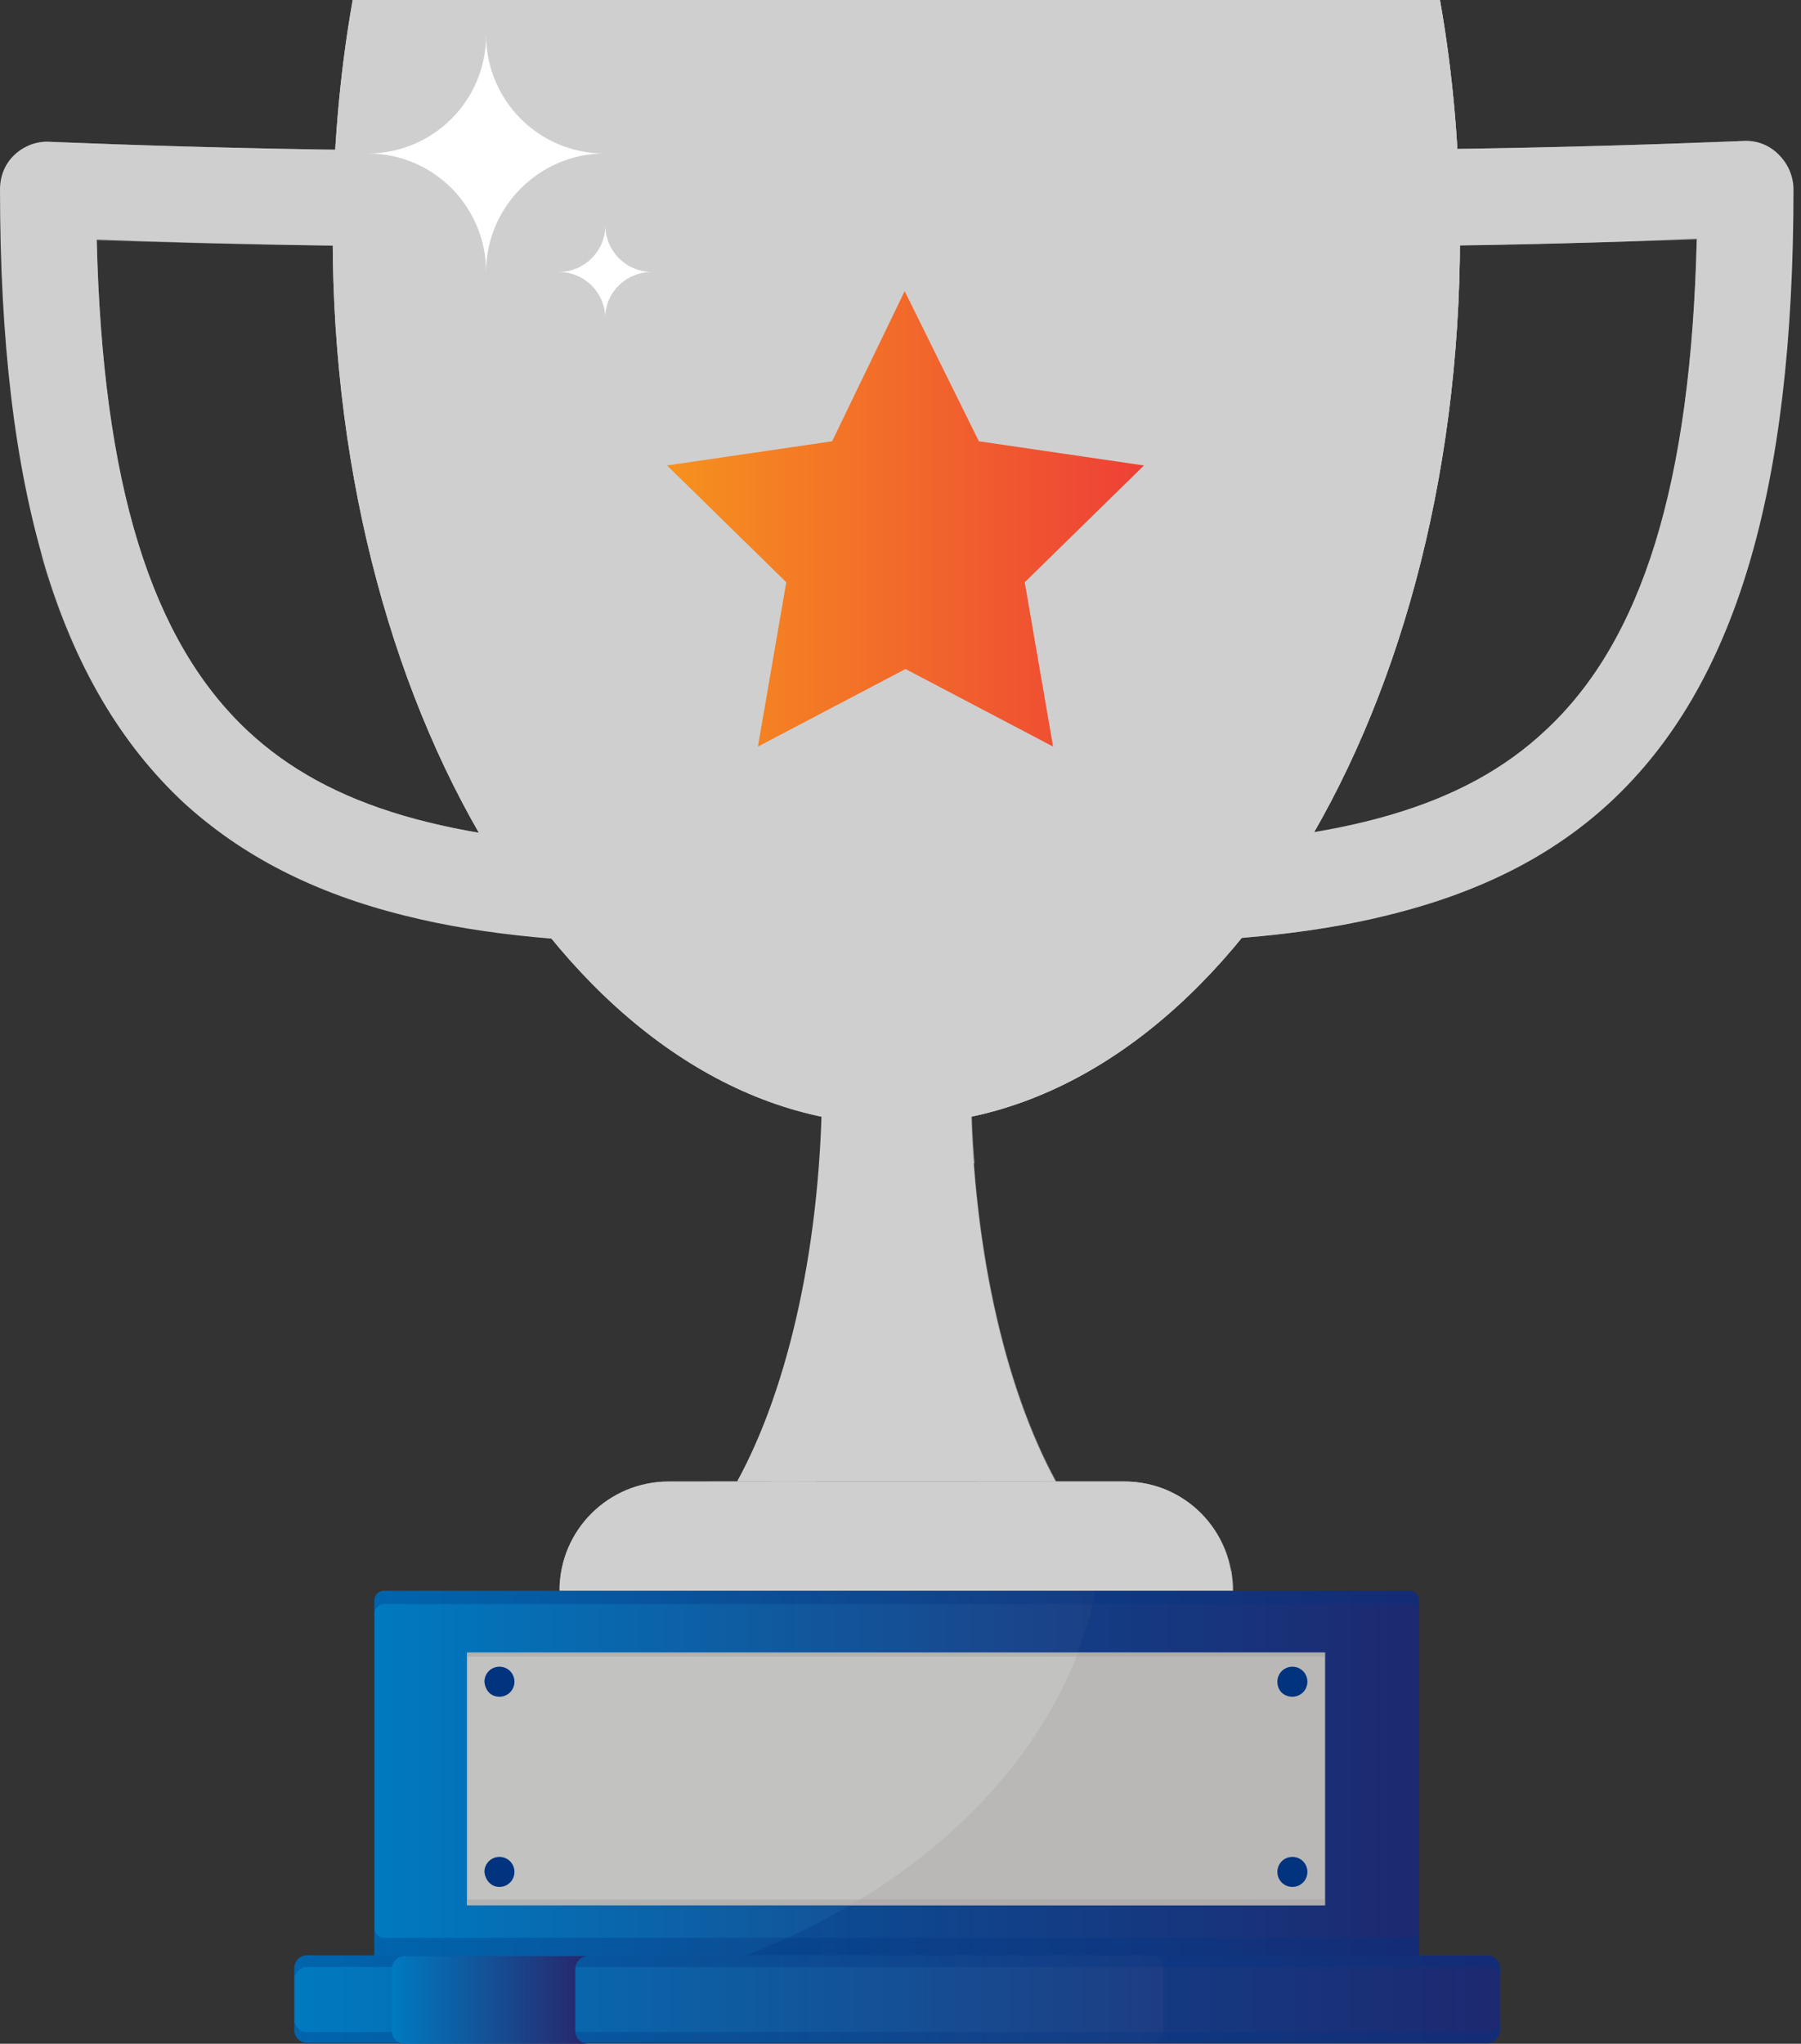 <svg xmlns="http://www.w3.org/2000/svg" xmlns:xlink="http://www.w3.org/1999/xlink" id="Layer_1" x="0px" y="0px" viewBox="0 0 216 245" style="enable-background:new 0 0 216 245;" xml:space="preserve"><rect x="0" y="0" width="216" height="245" fill="#333333" stroke="none"/><style type="text/css">	.st0{fill:#CFCFCF;}	.st1{opacity:0.5;}	.st2{fill:url(#SVGID_1_);}	.st3{fill:#FFFFFF;}	.st4{fill:url(#SVGID_00000138572045050269798290000003786298237136871071_);}	.st5{opacity:0.3;}	.st6{fill:#01337F;}	.st7{fill:url(#SVGID_00000056422499796655599170000002274097156643180680_);}	.st8{fill:url(#SVGID_00000095300978948231455000000012433931906446535334_);}	.st9{fill:#C2C2C0;}	.st10{fill:#A3A2A1;}</style><path class="st0" d="M88.4,177.6c6.2-11.3,10.2-28.8,10.2-48.4c0-1.8,0-3.6-0.1-5.4h18c-0.1,1.8-0.1,3.6-0.1,5.4 c0,19.6,4,37,10.2,48.4H88.4z"></path><g class="st1">	<path class="st0" d="M116.5,129.3c0-1.8,0-3.6,0.1-5.4h-18c0.1,1.8,0.1,3.6,0.1,5.4c0,3.5-0.1,6.9-0.4,10.2c0,0,8.7-5.3,18.6,0  C116.6,136.2,116.5,132.8,116.5,129.3L116.5,129.3z"></path></g><g class="st1">	<path class="st0" d="M103,123.9h-2.6c0.1,1.8,0.1,3.6,0.1,5.4c0,19.6-3.2,37-8.1,48.4h5.5c3.1-11.3,5.1-28.8,5.1-48.4  C103.1,127.5,103.1,125.7,103,123.9z"></path></g><g class="st1">	<path class="st0" d="M126.7,177.6h-9.6c-3.1-11.3-5.1-28.8-5.1-48.4c0-1.8,0-3.6,0-5.4h4.5c-0.1,1.8-0.1,3.6-0.1,5.4  C116.5,148.9,120.5,166.3,126.7,177.6L126.7,177.6z"></path></g><path class="st0" d="M82.8,113.2L82.8,113.2c-14.1-0.1-24.9-1.1-34.1-3.4c-11-2.7-19.7-7.2-26.7-13.6C7,82.2,0,58.9,0,22.7 c0-1.6,0.6-3.1,1.8-4.2C2.9,17.5,4.4,16.9,6,17c0.4,0,44.6,2,76.5,0.5c1.6-0.1,3.1,0.5,4.2,1.6c1.1,1.1,1.8,2.6,1.8,4.2v84.2 c0,1.5-0.6,3-1.7,4.1C85.7,112.5,84.3,113.2,82.8,113.2z M11.6,28.7c0.7,29.3,6.5,48.1,18.2,59c9.7,9,24,13.2,47.2,13.9V29.2 C52.8,30,23.9,29.2,11.6,28.7L11.6,28.7z"></path><g class="st1">	<path class="st0" d="M16.8,23.4c-2.9-0.1-5.4,2.3-5.2,5.3c0,0,0,0,0,0.1C24,29.2,52.9,30,77,29.2v-5.5  C55.7,24.4,30.9,23.8,16.8,23.4L16.8,23.4z"></path></g><g class="st1">	<path class="st0" d="M77,101.5v-1.4C77.1,100.8,77.1,101.3,77,101.5z"></path>	<path class="st0" d="M11.6,28.7l0.1,0.1C11.7,28.7,11.6,28.7,11.6,28.7c0.7,29.4,6.5,48.2,18.2,59c9.7,9,24,13.2,47.2,13.9  c-1.6,2.8-10.9,1.4-10.9,1.4C3.2,102.1,11.6,28.7,11.6,28.7z"></path></g><g class="st1">	<path class="st0" d="M88.4,108.3V24.1c0-1.6-0.6-3.1-1.8-4.2c-1.1-1.1-2.7-1.7-4.2-1.6c-31.9,1.5-76-0.5-76.5-0.5  c-1.6-0.1-3.1,0.5-4.2,1.6c-0.8,0.8-1.3,1.7-1.6,2.7c0.1-1.4,0.7-2.7,1.8-3.6C2.9,17.5,4.4,16.9,6,17c0.4,0,44.6,2,76.5,0.5  c1.6-0.1,3.1,0.5,4.2,1.6c1.1,1.1,1.8,2.6,1.8,4.2v84.2c0,0.5-0.1,1-0.2,1.4C88.3,108.6,88.4,108.5,88.4,108.3L88.4,108.3z"></path></g><g class="st1">	<path class="st0" d="M72.5,110.9c5.3,0.1,9.9,0.4,14,0.9c-1,0.9-2.3,1.3-3.7,1.3h0c-14.1-0.1-24.9-1.1-34.1-3.4  c-11-2.7-19.7-7.2-26.7-13.6C14.1,88.8,8.4,78.9,4.8,66C11.2,85.2,28,110.4,72.5,110.9z"></path></g><path class="st0" d="M128.3,111.5c-1.1-1.1-1.7-2.5-1.7-4.1V23.2c0-1.6,0.6-3.1,1.8-4.2c1.1-1.1,2.7-1.7,4.2-1.6 c31.9,1.5,76-0.5,76.5-0.5c1.6-0.1,3.1,0.5,4.2,1.6c1.1,1.1,1.8,2.6,1.8,4.2c0,36.2-7,59.5-21.9,73.4c-7,6.5-15.7,10.9-26.7,13.6 c-9.2,2.3-20,3.3-34.1,3.4h0C130.8,113.2,129.3,112.5,128.3,111.5L128.3,111.5z M138.1,29.2v72.3c23.3-0.7,37.6-4.9,47.2-13.9 c11.7-10.8,17.5-29.7,18.2-59C191.2,29.2,162.3,30,138.1,29.2L138.1,29.2z"></path><g class="st1">	<path class="st0" d="M138.1,23.7v5.5c24.1,0.8,53-0.1,65.4-0.5c0,0,0,0,0-0.1c0.1-2.9-2.3-5.4-5.2-5.3  C184.2,23.8,159.4,24.4,138.1,23.7L138.1,23.7z"></path></g><g class="st1">	<path class="st0" d="M138.1,101.5v-1.4C138,100.8,138,101.3,138.1,101.5z"></path>	<path class="st0" d="M203.5,28.7l-0.1,0.1C203.4,28.7,203.5,28.7,203.5,28.7c-0.7,29.4-6.5,48.2-18.2,59c-9.7,9-24,13.2-47.2,13.9  c1.6,2.8,10.9,1.4,10.9,1.4C211.9,102.1,203.5,28.7,203.5,28.7L203.5,28.7z"></path></g><g class="st1">	<path class="st0" d="M126.7,108.3V24.1c0-1.6,0.6-3.1,1.8-4.2c1.1-1.1,2.7-1.7,4.2-1.6c31.9,1.5,76-0.5,76.5-0.5  c1.6-0.1,3.1,0.5,4.2,1.6c0.8,0.8,1.3,1.7,1.6,2.7c-0.1-1.4-0.7-2.7-1.8-3.6c-1.1-1.1-2.7-1.7-4.2-1.6c-0.4,0-44.6,2-76.5,0.5  c-1.6-0.1-3.1,0.5-4.2,1.6c-1.1,1.1-1.8,2.6-1.8,4.2v84.2c0,0.5,0.1,1,0.2,1.4C126.7,108.6,126.7,108.5,126.7,108.3L126.7,108.3z"></path></g><g class="st1">	<path class="st0" d="M142.6,110.9c-5.3,0.1-9.9,0.4-14,0.9c1,0.9,2.3,1.3,3.7,1.3h0c14.1-0.1,24.9-1.1,34.1-3.4  c11-2.7,19.7-7.2,26.7-13.6c7.9-7.3,13.5-17.2,17.1-30.2C203.9,85.2,187.1,110.4,142.6,110.9z"></path></g><path class="st0" d="M42.3,0c-1.6,9-2.4,18.5-2.4,28.3c0,58.8,30.3,106.5,67.6,106.5c37.3,0,67.6-47.7,67.6-106.5 c0-9.8-0.8-19.3-2.4-28.3H42.3z"></path><path class="st0" d="M42.3,0c-1.6,9-2.4,18.5-2.4,28.3c0,58.8,30.3,106.5,67.6,106.5c37.3,0,67.6-47.7,67.6-106.5 c0-9.8-0.8-19.3-2.4-28.3H42.3z"></path><g class="st1">	<path class="st0" d="M172.7,0h-24.4c1,9,1.5,18.5,1.5,28.3c0,58.8-19,106.5-42.3,106.5c37.3,0,67.6-47.7,67.6-106.5  C175.1,18.5,174.3,9,172.7,0z"></path></g><linearGradient id="SVGID_1_" gradientUnits="userSpaceOnUse" x1="79.789" y1="62.179" x2="137.13" y2="62.179">	<stop offset="0" style="stop-color:#F6921E"></stop>	<stop offset="1" style="stop-color:#EE4036"></stop></linearGradient><path class="st2" d="M108.5,34.9l8.9,18l19.8,2.9l-14.3,14l3.4,19.7l-17.7-9.3l-17.7,9.3l3.4-19.7l-14.3-14l19.8-2.9L108.5,34.9z"></path><g class="st1">	<path class="st0" d="M65.2,28.3c0-9.8,0.5-19.3,1.5-28.3H50c-1.4,9-2.1,18.5-2.1,28.3c0,58.8,26.7,106.5,59.6,106.5  C84.1,134.8,65.2,87.1,65.2,28.3z"></path></g><path class="st3" d="M72.5,18.4c-7.9,0-14.2-6.4-14.2-14.2c0,7.9-6.4,14.2-14.2,14.2c7.9,0,14.2,6.4,14.2,14.2 C58.3,24.8,64.7,18.4,72.5,18.4z"></path><path class="st3" d="M78.2,32.6c-3.1,0-5.6-2.5-5.6-5.6c0,3.1-2.5,5.6-5.6,5.6c3.1,0,5.6,2.5,5.6,5.6C72.5,35.2,75,32.6,78.2,32.6z"></path><g class="st1">	<path class="st0" d="M106.6,2.1c35.5,0,64.3-0.9,64.3-2.1H42.3C42.3,1.2,71.1,2.1,106.6,2.1z"></path></g><path class="st0" d="M134.9,177.6H80.2c-7.2,0-13.1,5.8-13.1,13.1h80.7C147.9,183.5,142.1,177.6,134.9,177.6L134.9,177.6z"></path><g class="st1">	<path class="st0" d="M80.2,178.6h54.6c6.9,0,12.5,5.3,13,12.1h0c0-7.2-5.8-13.1-13.1-13.1H80.2c-7.2,0-13.1,5.8-13.1,13.1h0  C67.7,183.9,73.4,178.6,80.2,178.6z"></path></g><g class="st1">	<path class="st0" d="M147.9,190.7h-14.6c0-7.2-3.7-13.1-8.3-13.1h9.9C142.1,177.6,147.9,183.5,147.9,190.7z"></path></g><g class="st1">	<path class="st0" d="M96.4,177.6H85.6c-7.2,0-13.1,5.8-13.1,13.1h10.8C83.3,183.5,89.1,177.6,96.4,177.6z"></path></g><linearGradient id="SVGID_00000010279018844053673470000015208542119858753432_" gradientUnits="userSpaceOnUse" x1="44.873" y1="215.794" x2="170.21" y2="215.794">	<stop offset="0" style="stop-color:#007AC0"></stop>	<stop offset="1" style="stop-color:#29256A"></stop></linearGradient><path style="fill:url(#SVGID_00000010279018844053673470000015208542119858753432_);" d="M169,190.7H46.1c-0.7,0-1.2,0.5-1.2,1.2 v47.8c0,0.7,0.5,1.2,1.2,1.2H169c0.7,0,1.2-0.5,1.2-1.2v-47.8C170.2,191.2,169.7,190.7,169,190.7z"></path><g class="st5">	<path class="st6" d="M169,232.3H46.1c-0.7,0-1.2-0.5-1.2-1.2v8.6c0,0.7,0.5,1.2,1.2,1.2H169c0.7,0,1.2-0.5,1.2-1.2v-8.6  C170.2,231.7,169.7,232.3,169,232.3L169,232.3z"></path></g><g class="st5">	<path class="st6" d="M46.1,240.9h7.6c-2.8,0-5.6-0.1-8.4-0.3C45.5,240.8,45.8,240.9,46.1,240.9z"></path>	<path class="st6" d="M169,190.7h-37.6c-5.8,28.4-38.4,50.2-77.8,50.2H169c0.7,0,1.2-0.5,1.2-1.2v-47.8  C170.2,191.2,169.7,190.7,169,190.7z"></path></g><g class="st5">	<path class="st6" d="M169,190.7H46.1c-0.7,0-1.2,0.5-1.2,1.2v1.6c0-0.7,0.5-1.2,1.2-1.2H169c0.7,0,1.2,0.5,1.2,1.2v-1.6  C170.2,191.2,169.7,190.7,169,190.7L169,190.7z"></path></g><linearGradient id="SVGID_00000132083327125477215920000014925712868625115268_" gradientUnits="userSpaceOnUse" x1="35.23" y1="239.707" x2="179.85" y2="239.707">	<stop offset="0" style="stop-color:#007AC0"></stop>	<stop offset="1" style="stop-color:#29256A"></stop></linearGradient><path style="fill:url(#SVGID_00000132083327125477215920000014925712868625115268_);" d="M178.3,234.4H36.8c-0.8,0-1.5,0.7-1.5,1.5 v7.5c0,0.8,0.7,1.5,1.5,1.5h141.6c0.8,0,1.5-0.7,1.5-1.5v-7.5C179.9,235.1,179.2,234.4,178.3,234.4z"></path><g class="st5">	<path class="st6" d="M178.3,243.6H36.8c-0.8,0-1.5-0.7-1.5-1.5v1.4c0,0.8,0.7,1.5,1.5,1.5h141.6c0.8,0,1.5-0.7,1.5-1.5v-1.4  C179.9,242.9,179.2,243.6,178.3,243.6L178.3,243.6z"></path></g><g class="st5">	<path class="st6" d="M178.3,234.4H36.8c-0.8,0-1.5,0.7-1.5,1.5v1.4c0-0.8,0.7-1.5,1.5-1.5h141.6c0.8,0,1.5,0.7,1.5,1.5v-1.4  C179.9,235.1,179.2,234.4,178.3,234.4L178.3,234.4z"></path></g><g class="st5">	<path class="st6" d="M178.3,234.4H138c0.8,0,1.5,0.7,1.5,1.5v7.5c0,0.8-0.7,1.5-1.5,1.5h40.4c0.8,0,1.5-0.7,1.5-1.5v-7.5  C179.9,235.1,179.2,234.4,178.3,234.4z"></path></g><g>			<linearGradient id="SVGID_00000104698470470656434380000010078618188095705271_" gradientUnits="userSpaceOnUse" x1="47.039" y1="239.708" x2="70.523" y2="239.708">		<stop offset="0" style="stop-color:#007AC0"></stop>		<stop offset="1" style="stop-color:#29256A"></stop>	</linearGradient>	<path style="fill:url(#SVGID_00000104698470470656434380000010078618188095705271_);" d="M69,243.5v-7.5c0-0.8,0.7-1.5,1.5-1.5h-22  c-0.8,0-1.5,0.7-1.5,1.5v7.5c0,0.8,0.7,1.5,1.5,1.5h22C69.7,245,69,244.3,69,243.5z"></path></g><path class="st9" d="M158.9,198.1H56v30.3h102.9V198.1z"></path><g class="st1">	<path class="st10" d="M56.1,227.7v-29.6H56v30.3h102.9v-0.7H56.1z"></path></g><g class="st1">	<path class="st10" d="M158.9,198.1H56v0.5h102.9V198.1z"></path></g><g class="st1">	<path class="st0" d="M67.2,190.7h80.7c0-0.8-0.1-1.6-0.2-2.4H67.4C67.2,189.1,67.2,189.9,67.2,190.7z"></path></g><g class="st5">	<path class="st10" d="M129.3,198.1c-4.7,12.2-14.4,22.7-27.3,30.3h57v-30.3H129.3z"></path></g><path class="st6" d="M59.9,203.4c1,0,1.8-0.8,1.8-1.8c0-1-0.8-1.8-1.8-1.8c-1,0-1.8,0.8-1.8,1.8C58.2,202.7,58.9,203.4,59.9,203.4z"></path><path class="st6" d="M59.9,226.2c1,0,1.8-0.8,1.8-1.8c0-1-0.8-1.8-1.8-1.8c-1,0-1.8,0.8-1.8,1.8C58.2,225.4,58.9,226.2,59.9,226.2z"></path><path class="st6" d="M155,203.4c1,0,1.8-0.8,1.8-1.8c0-1-0.8-1.8-1.8-1.8s-1.8,0.8-1.8,1.8C153.2,202.7,154,203.4,155,203.4z"></path><path class="st6" d="M155,226.2c1,0,1.8-0.8,1.8-1.8c0-1-0.8-1.8-1.8-1.8s-1.8,0.8-1.8,1.8C153.2,225.4,154,226.2,155,226.2z"></path></svg>